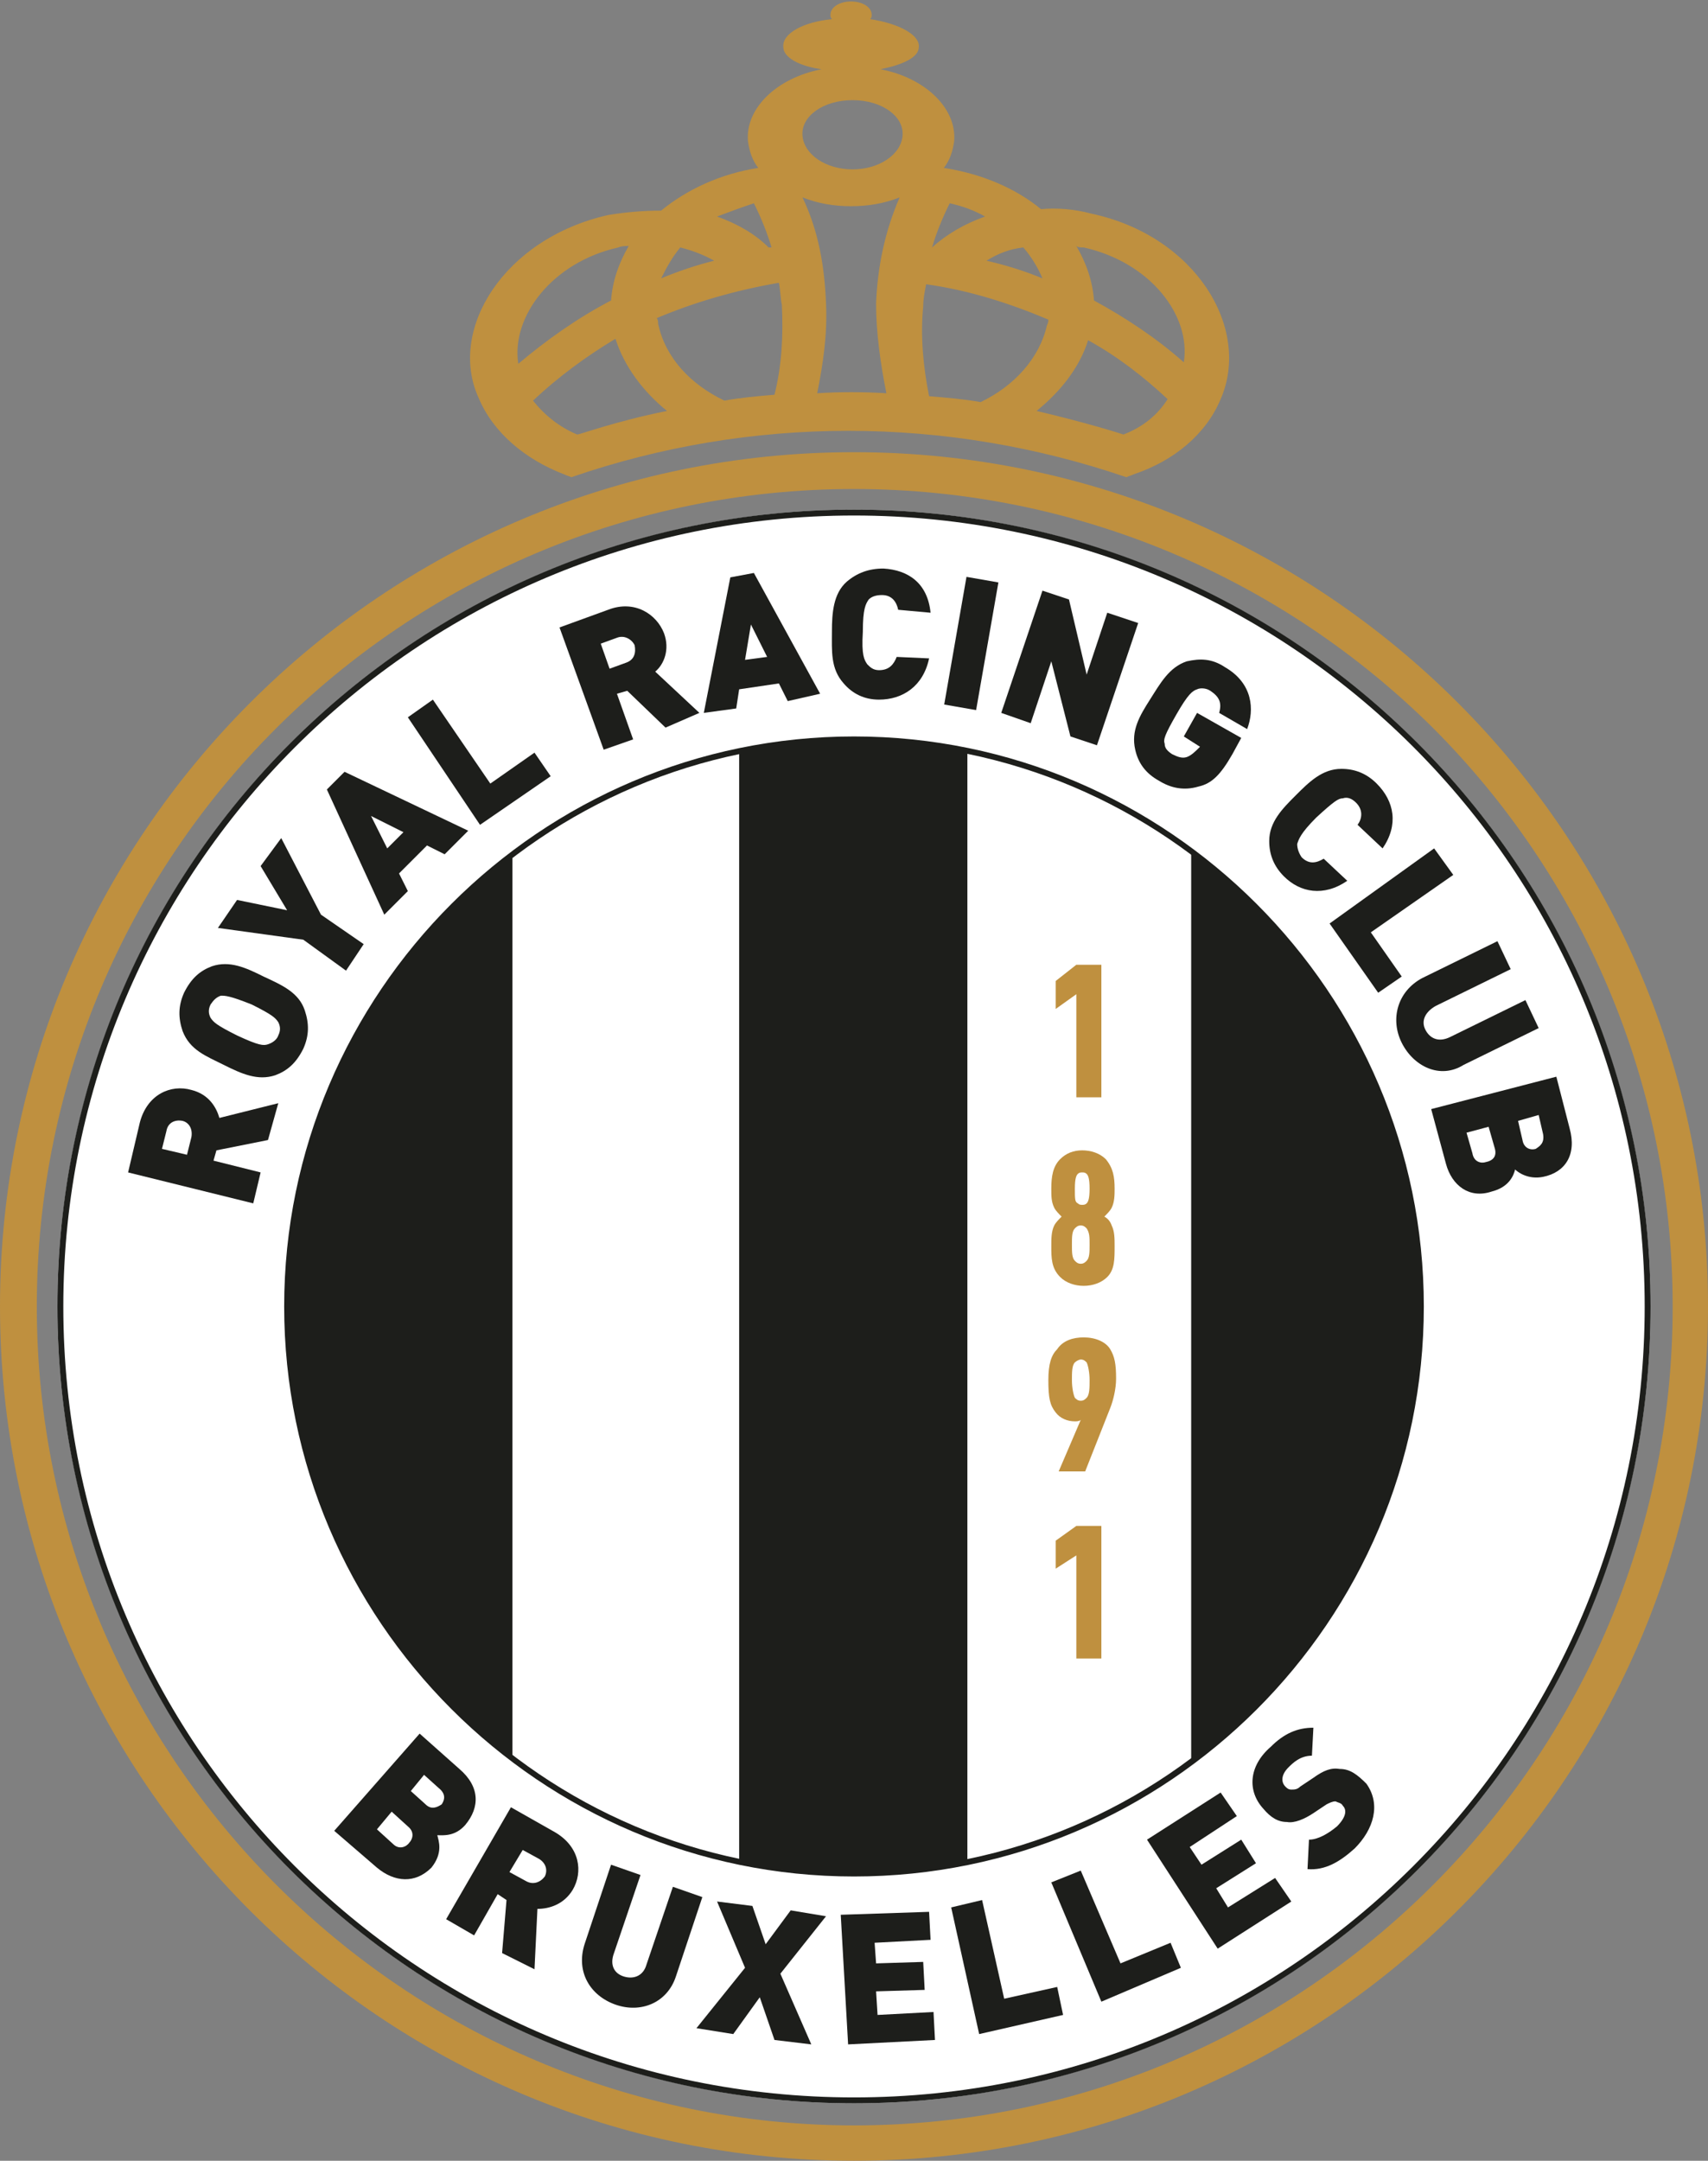 <?xml version="1.0" encoding="utf-8"?>
<!-- Generator: Adobe Illustrator 26.0.2, SVG Export Plug-In . SVG Version: 6.00 Build 0)  -->
<svg version="1.1" id="Calque_1" xmlns="http://www.w3.org/2000/svg" xmlns:xlink="http://www.w3.org/1999/xlink" x="0px" y="0px"
	 viewBox="0 0 116 146.7" style="enable-background:new 0 0 116 146.7;" xml:space="preserve">
<rect x="0" y="0" width="116" height="146.7" fill="#808080" stroke="none"/>
<style type="text/css">
	.st0{fill:#FFFFFF;}
	.st1{clip-path:url(#SVGID_00000127765593322751923100000002500357097455784614_);fill:#1D1E1B;}
	.st2{fill:#1D1E1B;}
	.st3{fill:#BF903F;}
</style>
<g id="Logo_Racing_00000108290391395707382170000000011428455461142695_">
	<circle class="st0" cx="58" cy="88.7" r="54.1"/>
	<g>
		<defs>
			<path id="SVGID_1_" d="M19.5,88.7c0,21.3,17.2,38.5,38.5,38.5c21.3,0,38.5-17.2,38.5-38.5c0-21.3-17.2-38.5-38.5-38.5
				C36.7,50.2,19.5,67.5,19.5,88.7"/>
		</defs>
		<clipPath id="SVGID_00000109732988361274519530000008915956687938381984_">
			<use xlink:href="#SVGID_1_"  style="overflow:visible;"/>
		</clipPath>
		
			<rect x="19.3" y="49.2" style="clip-path:url(#SVGID_00000109732988361274519530000008915956687938381984_);fill:#1D1E1B;" width="15.5" height="79.9"/>
		
			<rect x="50.2" y="49.2" style="clip-path:url(#SVGID_00000109732988361274519530000008915956687938381984_);fill:#1D1E1B;" width="15.5" height="79.9"/>
		
			<rect x="80.9" y="49.2" style="clip-path:url(#SVGID_00000109732988361274519530000008915956687938381984_);fill:#1D1E1B;" width="15.5" height="79.9"/>
	</g>
	<g>
		<path class="st2" d="M58,50.4c-21.1,0-38.3,17.2-38.3,38.3c0,21.1,17.2,38.3,38.3,38.3c21.1,0,38.3-17.2,38.3-38.3
			C96.3,67.6,79.1,50.4,58,50.4 M58,127.4c-21.3,0-38.7-17.4-38.7-38.7C19.3,67.4,36.7,50,58,50c21.3,0,38.7,17.4,38.7,38.7
			C96.7,110.1,79.3,127.4,58,127.4"/>
		<path class="st3" d="M0,88.7c0-32,26-58,58-58c32,0,58,26,58,58c0,32-26,58-58,58C26,146.7,0,120.8,0,88.7 M2.5,88.7
			c0,15.3,6.2,29.2,16.3,39.3C28.8,138,42.7,144.3,58,144.3c15.3,0,29.2-6.2,39.3-16.3c10.1-10.1,16.3-23.9,16.3-39.3
			c0-15.3-6.2-29.2-16.3-39.3C87.2,39.4,73.3,33.2,58,33.2c-15.3,0-29.2,6.2-39.3,16.3C8.7,59.5,2.5,73.4,2.5,88.7"/>
		<path class="st3" d="M74.1,14.5c-1.1-0.3-2.3-0.4-3.4-0.3c-1.7-1.4-4-2.4-6.6-2.8c0.4-0.5,0.6-1.1,0.7-1.8c0.2-2.2-1.9-4.3-5-4.9
			c1.5-0.3,2.6-0.8,2.6-1.5c0.1-0.8-1.3-1.6-3.3-1.9c0.1-0.1,0.1-0.2,0.1-0.3c0-0.5-0.6-0.9-1.4-0.9c-0.8,0-1.4,0.4-1.4,0.9
			c0,0.1,0,0.2,0.1,0.3c-2,0.2-3.4,1-3.3,1.9c0,0.7,1.1,1.3,2.6,1.5c-3.1,0.6-5.2,2.7-5,4.9c0.1,0.7,0.3,1.3,0.7,1.8
			c-2.6,0.4-4.9,1.5-6.6,2.9c-1.2,0-2.4,0.1-3.6,0.3c-7.1,1.6-10.9,7.8-8.8,12.4c1,2.4,3.2,4.2,5.8,5.2c0.2,0.1,0.3,0.1,0.5,0.2
			c12.2-4.2,25.4-4.2,37.7,0c0.2-0.1,0.3-0.1,0.5-0.2c2.7-0.9,4.9-2.7,5.9-5.1C85,22.3,81.2,16,74.1,14.5 M51.2,13.8
			c0.5,1,0.9,2,1.2,3c-0.1,0-0.1,0-0.2,0c-0.9-0.9-2.1-1.6-3.5-2.1C49.5,14.4,50.3,14.1,51.2,13.8 M46.2,16.8
			c0.8,0.2,1.6,0.5,2.3,0.9c-1.2,0.3-2.4,0.7-3.6,1.2C45.3,18.1,45.7,17.4,46.2,16.8 M42,16.8c0.2-0.1,0.5-0.1,0.7-0.1
			c-0.7,1.2-1.1,2.4-1.2,3.7c-2.3,1.2-4.4,2.7-6.3,4.3C34.7,21.5,37.5,17.8,42,16.8 M39.2,29.5c-1.2-0.5-2.2-1.3-3-2.3
			c1.7-1.6,3.6-3,5.6-4.2c0.6,1.9,1.9,3.6,3.5,4.9C41.8,28.6,39.4,29.5,39.2,29.5 M52.6,26.8c-1.2,0.1-2.3,0.2-3.4,0.4
			c-2.3-1.1-4-2.9-4.5-5.2c0-0.1,0-0.3-0.1-0.4c2.6-1.1,5.4-1.9,8.3-2.4c0.1,0.5,0.1,1,0.2,1.5C53.2,22.8,53.1,24.8,52.6,26.8
			 M57.9,6.8c2,0,3.5,1.1,3.4,2.4c-0.1,1.3-1.6,2.3-3.4,2.3c-1.8,0-3.3-1-3.4-2.3C54.4,7.9,55.9,6.8,57.9,6.8 M60.2,26.7
			c-1.6-0.1-3.2-0.1-4.7,0c0.4-2,0.7-4,0.6-6.1c-0.1-2.5-0.5-4.9-1.6-7.2c1,0.4,2.1,0.6,3.3,0.6c1.2,0,2.3-0.2,3.3-0.6
			c-1,2.3-1.5,4.7-1.6,7.2C59.5,22.6,59.8,24.7,60.2,26.7 M73.6,16.8c4.5,1,7.3,4.6,6.8,7.8c-1.8-1.6-3.9-3-6.1-4.2
			c-0.1-1.3-0.5-2.5-1.2-3.7C73.2,16.8,73.4,16.8,73.6,16.8 M69.5,16.8c0.6,0.7,1,1.4,1.3,2.1c-1.2-0.5-2.5-0.9-3.8-1.2
			C67.8,17.2,68.6,16.9,69.5,16.8 M64.5,13.8c0.9,0.2,1.7,0.5,2.4,0.9c-1.4,0.5-2.6,1.2-3.6,2.1h0C63.6,15.8,64,14.8,64.5,13.8
			 M66.6,27.3c-1.1-0.2-2.3-0.3-3.5-0.4c-0.4-2-0.6-4.1-0.4-6.1c0-0.5,0.1-1,0.2-1.5c2.9,0.4,5.7,1.3,8.3,2.4c0,0.1,0,0.2-0.1,0.4
			C70.6,24.3,68.9,26.2,66.6,27.3 M76.3,29.5c-0.3-0.1-2.5-0.8-5.9-1.6c1.6-1.3,2.9-2.9,3.5-4.8c2,1.1,3.8,2.5,5.4,4
			C78.6,28.2,77.6,29,76.3,29.5"/>
	</g>
	<g id="Royal_Racing_Club_Bruxelles_00000021838597846188669450000014049490419337353402_">
		<path class="st2" d="M18.2,77.4l-3.5,0.7l-0.2,0.7l3.2,0.8l-0.5,2.1l-8.5-2.1l0.8-3.4c0.5-1.9,2.1-2.6,3.5-2.2
			c1.2,0.3,1.7,1.2,1.9,1.9l4-1L18.2,77.4z M11.3,76.8L11,78l1.7,0.4l0.3-1.2c0.1-0.6-0.2-1-0.6-1.1C11.9,76,11.4,76.2,11.3,76.8"/>
		<path class="st2" d="M20.7,68.6c0.3,0.9,0.3,1.7-0.1,2.6c-0.5,1-1.1,1.5-1.9,1.8c-1.2,0.4-2.3-0.1-3.5-0.7c-1.2-0.6-2.3-1-2.8-2.3
			c-0.3-0.9-0.3-1.7,0.1-2.6c0.5-1,1.1-1.5,1.9-1.8c1.2-0.4,2.3,0.1,3.5,0.7C19.2,66.9,20.3,67.4,20.7,68.6 M15,67.6
			c-0.3,0.1-0.5,0.3-0.7,0.6c-0.2,0.4-0.1,0.7,0,0.9c0.2,0.3,0.4,0.5,1.8,1.2c1.5,0.7,1.8,0.7,2.1,0.6c0.3-0.1,0.6-0.3,0.7-0.6
			c0.2-0.4,0.1-0.7,0-0.9c-0.2-0.3-0.4-0.5-1.8-1.2C15.6,67.6,15.3,67.6,15,67.6"/>
		<polygon class="st2" points="21.8,62.1 24.7,64.1 23.5,65.9 20.6,63.8 14.8,63 16.1,61.1 19.5,61.8 17.7,58.8 19.1,56.9 		"/>
		<path class="st2" d="M30.2,58L29,57.4l-1.9,1.9l0.6,1.2l-1.6,1.6l-3.9-8.5l1.2-1.2l8.4,4L30.2,58z M25.2,55.4l1.1,2.2l1.1-1.1
			L25.2,55.4z"/>
		<polygon class="st2" points="32.6,56 27.7,48.7 29.4,47.5 33.3,53.2 36.3,51.1 37.4,52.7 		"/>
		<path class="st2" d="M45.2,49.4l-2.6-2.5l-0.7,0.2l1.1,3.1l-2,0.7l-3-8.3l3.3-1.2c1.8-0.7,3.3,0.3,3.8,1.6c0.4,1.1,0,2.1-0.6,2.6
			l3,2.8L45.2,49.4z M41.9,43.3l-1.1,0.4l0.6,1.7l1.1-0.4c0.6-0.2,0.7-0.7,0.6-1.2C42.9,43.4,42.4,43.1,41.9,43.3"/>
		<path class="st2" d="M53.5,47.6l-0.6-1.2l-2.7,0.4L50,48.1l-2.2,0.3l1.8-9.2l1.6-0.3l4.5,8.2L53.5,47.6z M51,42.4l-0.4,2.4
			l1.5-0.2L51,42.4z"/>
		<path class="st2" d="M59.7,47.5c-1,0-1.8-0.4-2.4-1.1c-0.9-1-0.8-2.2-0.8-3.5c0-1.3,0.1-2.6,1-3.4c0.7-0.6,1.5-0.9,2.5-0.9
			c1.7,0.1,3,1,3.2,3L61,41.4c-0.1-0.5-0.4-1-1.1-1c-0.4,0-0.7,0.1-0.9,0.3c-0.2,0.3-0.4,0.6-0.4,2.2c-0.1,1.6,0.1,1.9,0.3,2.2
			c0.2,0.2,0.4,0.4,0.8,0.4c0.7,0,1-0.4,1.2-0.9l2.2,0.1C62.7,46.6,61.3,47.5,59.7,47.5"/>
		
			<rect x="61.5" y="42.6" transform="matrix(0.172 -0.985 0.985 0.172 11.587 101.083)" class="st2" width="8.8" height="2.2"/>
		<polygon class="st2" points="72.7,50 71.4,44.9 70,49.1 68,48.4 70.8,40.1 72.6,40.7 73.8,45.8 75.2,41.6 77.3,42.3 74.5,50.6 		
			"/>
		<path class="st2" d="M81.4,53.4c-1,0.3-1.9,0.1-2.7-0.4c-0.9-0.5-1.4-1.2-1.6-2.1c-0.3-1.3,0.3-2.3,1-3.4c0.7-1.1,1.3-2.2,2.5-2.6
			c0.9-0.2,1.7-0.2,2.6,0.4c1.9,1.1,2,2.9,1.5,4.2l-1.9-1.1c0.2-0.7,0-1.1-0.6-1.5c-0.3-0.2-0.7-0.2-0.9-0.1
			c-0.3,0.1-0.6,0.3-1.4,1.7c-0.8,1.4-0.9,1.7-0.8,2c0,0.3,0.2,0.5,0.5,0.7c0.4,0.2,0.7,0.3,1,0.2c0.3-0.1,0.6-0.4,0.8-0.6l0.1-0.1
			l-1.1-0.7l0.9-1.6l3,1.7l-0.6,1.1C82.9,52.6,82.3,53.2,81.4,53.4"/>
		<path class="st2" d="M87.2,59.5c-0.7-0.7-1-1.5-1-2.4c0-1.3,0.9-2.2,1.8-3.1c0.9-0.9,1.8-1.8,3.1-1.8c0.9,0,1.7,0.3,2.4,1
			c1.2,1.2,1.5,2.8,0.4,4.4L92.2,56c0.3-0.4,0.4-1-0.1-1.5c-0.3-0.3-0.6-0.4-0.9-0.3c-0.3,0-0.6,0.2-1.8,1.3
			c-1.1,1.1-1.2,1.5-1.3,1.8c0,0.3,0.1,0.6,0.3,0.9c0.5,0.5,1,0.4,1.5,0.1l1.6,1.5C89.9,60.9,88.3,60.6,87.2,59.5"/>
		<polygon class="st2" points="90.3,62.7 97.4,57.6 98.7,59.4 93.1,63.3 95.2,66.3 93.6,67.4 		"/>
		<path class="st2" d="M95.2,70.8c-0.8-1.6-0.3-3.5,1.4-4.4l5.1-2.5l0.9,1.9l-5.1,2.5c-0.7,0.4-1,1-0.7,1.6c0.3,0.6,0.9,0.9,1.7,0.5
			l5.1-2.5l0.9,1.9l-5.1,2.5C97.8,73.3,96,72.4,95.2,70.8"/>
		<path class="st2" d="M98.2,79l-1-3.7l8.5-2.2l0.9,3.5c0.5,1.8-0.3,3-1.8,3.3c-1,0.2-1.7-0.3-1.9-0.5c-0.1,0.4-0.4,1.2-1.6,1.5
			C99.8,81.4,98.6,80.5,98.2,79 M101.5,77.9l-0.4-1.4l-1.5,0.4l0.4,1.4c0.1,0.6,0.6,0.7,0.9,0.6C101.4,78.8,101.7,78.5,101.5,77.9
			 M104.8,77l-0.3-1.3l-1.4,0.4l0.3,1.3c0.1,0.6,0.6,0.7,0.9,0.6C104.6,77.8,104.9,77.6,104.8,77"/>
		<path class="st2" d="M25.6,126.8l-2.9-2.5l5.8-6.6l2.7,2.4c1.4,1.2,1.4,2.6,0.4,3.8c-0.7,0.8-1.5,0.7-1.9,0.7
			c0.1,0.4,0.4,1.2-0.4,2.2C28.2,127.9,26.8,127.8,25.6,126.8 M27.7,124l-1.1-1l-1,1.2l1.1,1c0.4,0.4,0.9,0.2,1.1-0.1
			C28,124.9,28.2,124.4,27.7,124 M29.8,121.4l-1-0.9l-0.9,1.1l1,0.9c0.4,0.4,0.8,0.2,1.1,0C30.2,122.2,30.3,121.8,29.8,121.4"/>
		<path class="st2" d="M34.1,132.6l0.3-3.6l-0.6-0.4l-1.6,2.8l-1.9-1.1l4.4-7.6l3,1.7c1.7,1,1.9,2.7,1.2,3.9c-0.6,1-1.6,1.3-2.4,1.3
			l-0.2,4.1L34.1,132.6z M36.6,126.2l-1.1-0.6l-0.9,1.5l1.1,0.6c0.5,0.3,1,0.1,1.3-0.3C37.2,127,37.1,126.5,36.6,126.2"/>
		<path class="st2" d="M41.8,136.1c-1.7-0.6-2.7-2.2-2.1-4.1l1.8-5.4l2,0.7l-1.8,5.3c-0.3,0.8,0,1.4,0.7,1.6
			c0.7,0.2,1.3-0.1,1.5-0.8l1.8-5.3l2,0.7l-1.8,5.4C45.3,136,43.5,136.7,41.8,136.1"/>
		<polygon class="st2" points="52.6,138.5 51.6,135.6 49.8,138.1 47.3,137.7 50.6,133.6 48.7,129.1 51.1,129.4 52,132 53.7,129.7 
			56.1,130.1 53,134 55.1,138.8 		"/>
		<polygon class="st2" points="57.6,138.8 57.1,130 63.1,129.8 63.2,131.7 59.4,131.9 59.5,133.3 62.7,133.2 62.8,135.1 59.5,135.2 
			59.6,136.8 63.4,136.6 63.5,138.5 		"/>
		<polygon class="st2" points="66.5,138.1 64.6,129.5 66.7,129 68.2,135.7 71.8,134.9 72.2,136.8 		"/>
		<polygon class="st2" points="74.8,135.9 71.4,127.8 73.4,127 76.1,133.3 79.5,131.9 80.2,133.6 		"/>
		<polygon class="st2" points="82.7,132.3 77.9,124.9 82.9,121.7 84,123.3 80.8,125.4 81.6,126.6 84.3,124.9 85.3,126.5 82.6,128.2 
			83.4,129.5 86.6,127.5 87.7,129.1 		"/>
		<path class="st2" d="M92,125.5c-1,0.9-2,1.5-3.2,1.4l0.1-2c0.6,0,1.3-0.4,1.9-0.9c0.6-0.6,0.7-1.1,0.4-1.4
			c-0.1-0.2-0.3-0.2-0.5-0.3c-0.2,0-0.4,0.1-0.6,0.2l-0.9,0.6c-0.6,0.4-1.3,0.7-1.8,0.6c-0.6,0-1.1-0.3-1.6-0.9
			c-1.1-1.2-1-2.9,0.5-4.2c0.9-0.9,1.8-1.3,2.9-1.3l-0.1,1.9c-0.8,0-1.3,0.5-1.6,0.8c-0.5,0.5-0.5,1-0.2,1.3
			c0.1,0.1,0.2,0.2,0.4,0.2c0.2,0,0.4,0,0.6-0.2l0.9-0.6c0.7-0.5,1.2-0.7,1.8-0.6c0.7,0,1.2,0.4,1.8,1
			C93.8,122.5,93.3,124.2,92,125.5"/>
	</g>
	<g id="_x31_891_00000142857663327299879750000001104571381458894239_">
		<polygon class="st3" points="74.8,112.6 74.8,103.6 73.1,103.6 71.7,104.6 71.7,106.5 73.1,105.6 73.1,112.6 		"/>
		<path class="st3" d="M71.2,93.7c0,1.2,0.1,1.7,0.5,2.2c0.3,0.4,0.8,0.6,1.3,0.6c0.1,0,0.3,0,0.4-0.1l-1.5,3.5h1.8l1.7-4.3
			c0.2-0.5,0.4-1.3,0.4-2c0-1-0.1-1.5-0.4-2c-0.3-0.5-1-0.8-1.8-0.8c-0.7,0-1.4,0.2-1.8,0.8C71.4,92,71.2,92.6,71.2,93.7 M73.4,92.3
			c0.2,0,0.3,0.1,0.4,0.2c0.1,0.2,0.2,0.7,0.2,1.2c0,0.5,0,1-0.2,1.2c-0.1,0.1-0.2,0.2-0.4,0.2c-0.2,0-0.3-0.1-0.4-0.2
			c-0.1-0.2-0.2-0.7-0.2-1.2c0-0.5,0-1,0.2-1.2C73.1,92.4,73.3,92.3,73.4,92.3"/>
		<path class="st3" d="M75.7,84.6c0-0.5,0-1-0.2-1.4c-0.1-0.3-0.3-0.5-0.5-0.6c0.2-0.2,0.4-0.4,0.5-0.6c0.2-0.4,0.2-0.9,0.2-1.3
			c0-0.8-0.1-1.4-0.6-2c-0.4-0.4-1-0.6-1.6-0.6c-0.6,0-1.1,0.2-1.5,0.6c-0.5,0.5-0.6,1.2-0.6,2c0,0.5,0,0.9,0.2,1.3
			c0.1,0.2,0.3,0.4,0.5,0.6c-0.2,0.2-0.4,0.4-0.5,0.6c-0.2,0.4-0.2,0.9-0.2,1.4c0,0.8,0,1.5,0.6,2.1c0.4,0.4,1,0.6,1.6,0.6
			c0.6,0,1.2-0.2,1.6-0.6C75.7,86.2,75.7,85.5,75.7,84.6 M74,84.5c0,0.5,0,0.9-0.2,1.1c-0.1,0.1-0.2,0.2-0.4,0.2
			c-0.2,0-0.3-0.1-0.4-0.2c-0.2-0.2-0.2-0.6-0.2-1.1c0-0.5,0-0.9,0.2-1.1c0.1-0.1,0.2-0.2,0.4-0.2c0.2,0,0.3,0.1,0.4,0.2
			C74,83.7,74,84,74,84.5 M73,80.7c0-0.7,0.1-0.9,0.2-1c0.1-0.1,0.2-0.1,0.3-0.1c0.1,0,0.2,0,0.3,0.1c0.1,0.1,0.2,0.3,0.2,1
			c0,0.7-0.1,0.9-0.2,1c-0.1,0.1-0.2,0.1-0.3,0.1c-0.1,0-0.2,0-0.3-0.1C73,81.6,73,81.4,73,80.7"/>
		<polygon class="st3" points="74.8,74.5 74.8,65.5 73.1,65.5 71.7,66.6 71.7,68.5 73.1,67.5 73.1,74.5 		"/>
	</g>
	<path class="st2" d="M4.3,88.7C4.3,59.1,28.3,35,58,35c29.7,0,53.7,24,53.7,53.7c0,29.7-24,53.7-53.7,53.7
		C28.3,142.4,4.3,118.4,4.3,88.7 M58,142.8c29.9,0,54.1-24.2,54.1-54.1c0-29.9-24.2-54.1-54.1-54.1c-29.9,0-54.1,24.2-54.1,54.1
		C3.9,118.6,28.1,142.8,58,142.8"/>
</g>
</svg>

